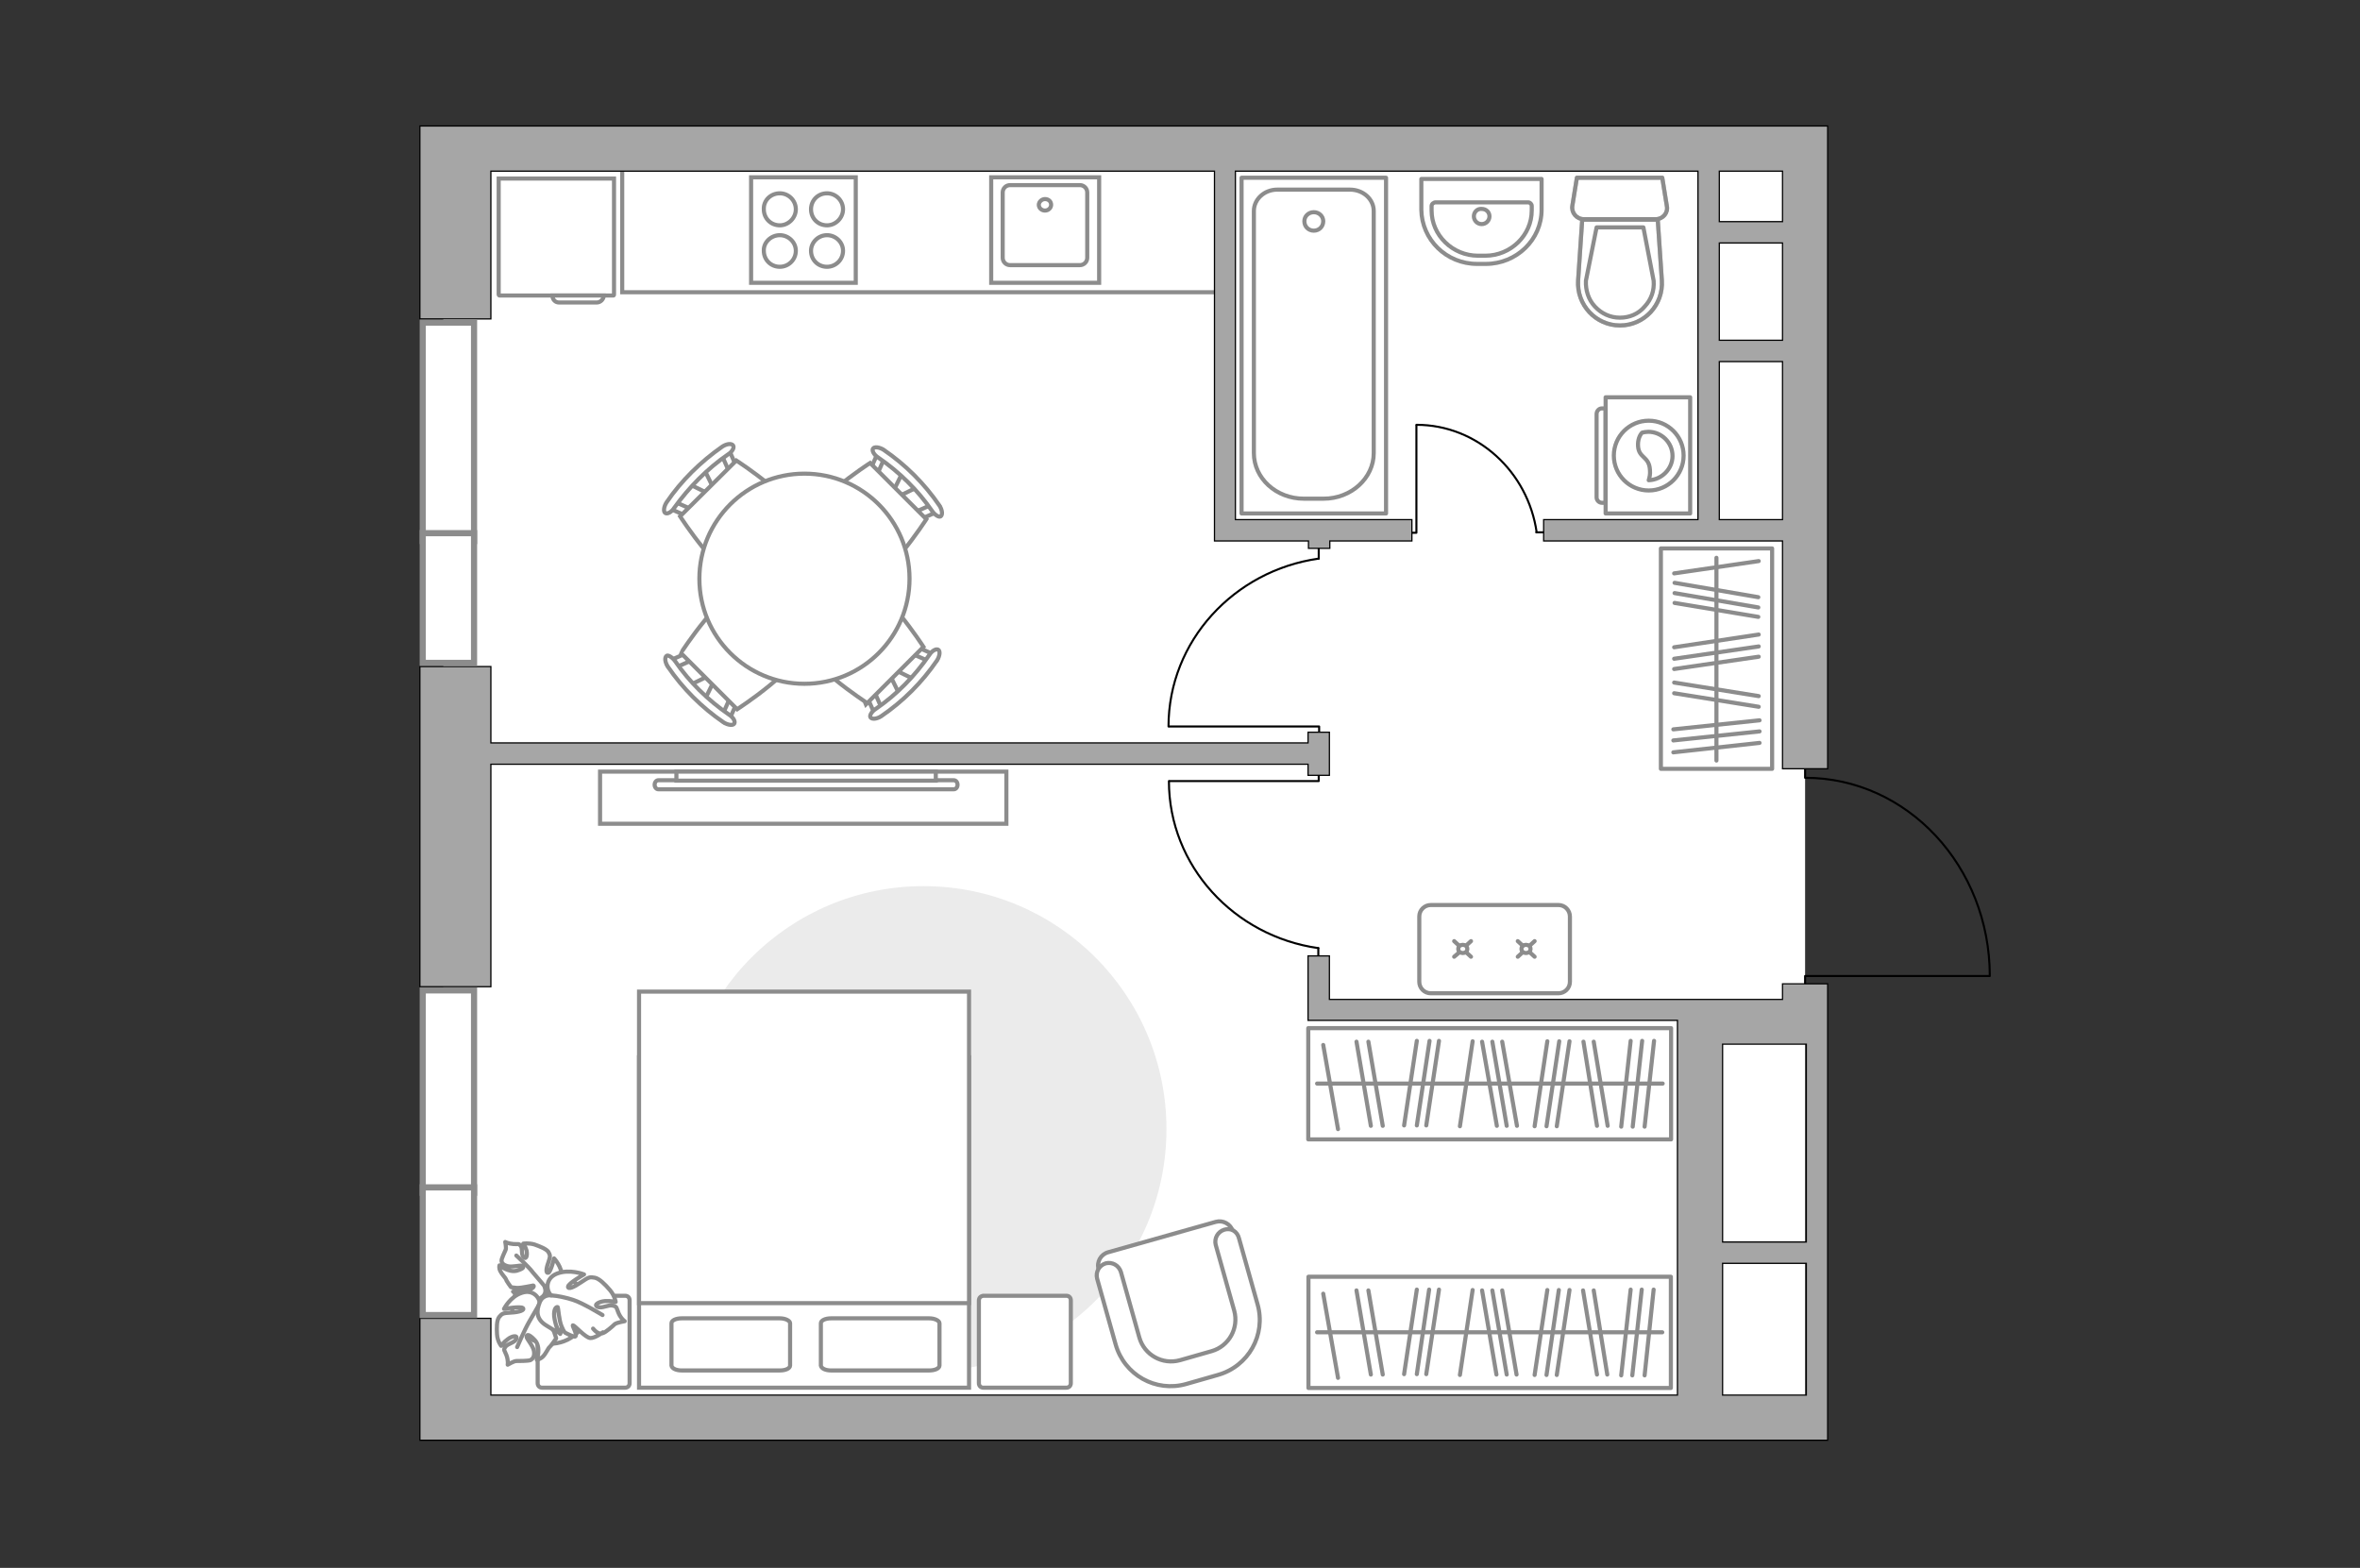 <?xml version="1.0" encoding="utf-8"?>
<!-- Generator: Adobe Illustrator 28.0.0, SVG Export Plug-In . SVG Version: 6.00 Build 0)  -->
<svg version="1.1" xmlns="http://www.w3.org/2000/svg" xmlns:xlink="http://www.w3.org/1999/xlink" x="0px" y="0px"
	 viewBox="0 0 575 382" style="enable-background:new 0 0 575 382;" xml:space="preserve">
<rect x="0" y="0" width="575" height="382" fill="#333333" stroke="none"/>
<style type="text/css">
	.st0{fill:#FFFFFF;}
	.st1{fill:#EBEBEB;}
	.st2{fill:#FFFFFF;stroke:#8C8C8C;stroke-miterlimit:10;}
	.st3{fill:#FFFFFF;stroke:#8C8C8C;stroke-linecap:round;stroke-miterlimit:10;}
	.st4{fill:none;stroke:#8C8C8C;stroke-linecap:round;stroke-linejoin:round;stroke-miterlimit:10;}
	.st5{fill:#FFFFFF;stroke:#8C8C8C;stroke-linecap:round;stroke-linejoin:round;stroke-miterlimit:10;}
	.st6{fill:none;stroke:#000000;stroke-width:0.5;stroke-linecap:round;stroke-linejoin:round;stroke-miterlimit:10;}
	.st7{fill:none;stroke:#8C8C8C;stroke-miterlimit:10;}
	.st8{opacity:0.5;}
	
		.st9{fill-rule:evenodd;clip-rule:evenodd;fill:none;stroke:#8C8C8C;stroke-linecap:round;stroke-linejoin:round;stroke-miterlimit:10;}
	.st10{fill:#A6A6A6;stroke:#000000;stroke-width:0.3;stroke-miterlimit:22.926;}
	.st11{fill:#FFFFFF;stroke:#8C8C8C;stroke-width:1.5;stroke-linecap:round;stroke-miterlimit:10;}
</style>
<g id="bg_1_">
	<rect x="108" y="41.1" class="st0" width="331.8" height="306"/>
</g>
<g id="furniture_1_">
	<path id="Vector_00000036933111391330374340000002681238923374541470_" class="st1" d="M284.2,275.1c0-32.7-26.5-59.2-59.2-59.2
		s-59.2,26.5-59.2,59.2s26.5,59.2,59.2,59.2S284.2,307.8,284.2,275.1z"/>
	<g>
		<path class="st2" d="M345.8,239.2v-15.9c0-1.6,1.3-2.8,2.8-2.8h31.1c1.6,0,2.8,1.3,2.8,2.8v15.9c0,1.6-1.3,2.8-2.8,2.8h-31.1
			C347,242,345.8,240.7,345.8,239.2z"/>
		<g>
			<g>
				<line class="st3" x1="373.9" y1="229.3" x2="372.7" y2="230.4"/>
				<ellipse class="st3" cx="371.8" cy="231.2" rx="1.1" ry="1"/>
				<line class="st3" x1="371" y1="232" x2="369.8" y2="233.1"/>
				<line class="st3" x1="369.8" y1="229.3" x2="371" y2="230.4"/>
				<line class="st3" x1="372.7" y1="232" x2="373.9" y2="233.1"/>
			</g>
			<g>
				<line class="st3" x1="358.4" y1="229.3" x2="357.2" y2="230.4"/>
				<ellipse class="st3" cx="356.4" cy="231.2" rx="1.1" ry="1"/>
				<line class="st3" x1="355.6" y1="232" x2="354.3" y2="233.1"/>
				<line class="st3" x1="354.3" y1="229.3" x2="355.5" y2="230.4"/>
				<line class="st3" x1="357.2" y1="232" x2="358.4" y2="233.1"/>
			</g>
		</g>
	</g>
	<g>
		<g id="Group_2_00000091698954573893505380000014058414202286374789_">
			<g id="Group_3_00000152985681151539337950000017781892177071071621_">
				<path id="Vector_10_00000177451280474182317450000010957514968480162464_" class="st2" d="M223.5,118.7l-5.1,2.5l-1-1l2.5-5.1
					L223.5,118.7z"/>
			</g>
			<g id="Group_4_00000034791804713814425880000010787940244036510850_">
				<path id="Vector_11_00000061465416070469588710000000523948386234808717_" class="st2" d="M212.5,115.2
					c-0.3-0.3-0.5-0.8-0.3-1.1l1.9-4.3c0.2-0.4,0.7-0.5,1.2-0.1c0.5,0.3,0.7,1,0.5,1.2l-1.9,4.3c-0.2,0.4-0.7,0.5-1.2,0.1
					C212.6,115.3,212.6,115.3,212.5,115.2z"/>
			</g>
			<g id="Group_5_00000098936023291706010930000010398376667685900200_">
				<path id="Vector_12_00000046312672717892458800000006491742154208877446_" class="st2" d="M223.4,126c-0.1-0.1-0.1-0.1-0.2-0.2
					c-0.3-0.5-0.3-1,0.1-1.2l4.3-1.9c0.4-0.2,1,0.1,1.3,0.6c0.3,0.5,0.3,1-0.1,1.2l-4.3,1.9C224.2,126.5,223.7,126.4,223.4,126z"/>
			</g>
			<path id="Vector_13_00000096753857851007988900000000203559418601842573_" class="st2" d="M209.7,142.5
				c-4.8,0-13.7-8.8-13.7-13.7c0-5.7,16-16,16-16l13.7,13.7C225.7,126.5,215.4,142.5,209.7,142.5z"/>
			<path id="Vector_14_00000158030889382535818890000010474868979121310868_" class="st2" d="M227.1,124.5c-3.5-5.1-8-9.5-13.1-13
				c-1.1-0.7-1.6-1.7-1.3-2.2c0.3-0.5,1.5-0.4,2.6,0.3c5.3,3.6,10,8.3,13.6,13.6c0.7,1.1,0.8,2.2,0.3,2.6
				C228.8,126.1,227.8,125.5,227.1,124.5z"/>
		</g>
		<g id="Group_2_00000032646936442934541800000016045355737046656914_">
			<g id="Group_3_00000031178792220535035960000000117795010942850184_">
				<path id="Vector_10_00000180360573057370418110000010953674303246052528_" class="st2" d="M168.1,166.9l5.1-2.5l1,1l-2.5,5.1
					L168.1,166.9z"/>
			</g>
			<g id="Group_4_00000078748924151541536860000013343402778419293335_">
				<path id="Vector_11_00000034054936928819919080000009425653121124030870_" class="st2" d="M179.1,170.4c0.3,0.3,0.5,0.8,0.3,1.1
					l-1.9,4.3c-0.2,0.4-0.7,0.5-1.2,0.1c-0.5-0.3-0.7-1-0.5-1.2l1.9-4.3c0.2-0.4,0.7-0.5,1.2-0.1C179,170.3,179,170.3,179.1,170.4z"
					/>
			</g>
			<g id="Group_5_00000135658961854647929520000000537104423541505174_">
				<path id="Vector_12_00000075856902273213979100000004558284096625476027_" class="st2" d="M168.2,159.6c0.1,0.1,0.1,0.1,0.2,0.2
					c0.3,0.5,0.3,1-0.1,1.2l-4.3,1.9c-0.4,0.2-1-0.1-1.3-0.6c-0.3-0.5-0.3-1,0.1-1.2l4.3-1.9C167.4,159.1,167.9,159.2,168.2,159.6z"
					/>
			</g>
			<path id="Vector_13_00000032618001757549062390000012881502789058666428_" class="st2" d="M181.9,143.1c4.8,0,13.7,8.8,13.7,13.7
				c0,5.7-16,16-16,16l-13.7-13.7C165.9,159.1,176.2,143.1,181.9,143.1z"/>
			<path id="Vector_14_00000000195240920632912780000000285713904492363702_" class="st2" d="M164.5,161.1c3.5,5.1,8,9.5,13.1,13
				c1.1,0.7,1.6,1.7,1.3,2.2c-0.3,0.5-1.5,0.4-2.6-0.3c-5.3-3.6-10-8.3-13.6-13.6c-0.7-1.1-0.8-2.2-0.3-2.6
				C162.7,159.5,163.8,160.1,164.5,161.1z"/>
		</g>
		<g id="Group_2_00000111162214832714874840000004849786423697209006_">
			<g id="Group_3_00000086677032616025024110000002946921562720968604_">
				<path id="Vector_10_00000129187365357386538380000009072818417789993616_" class="st2" d="M219.1,169.1l-2.5-5.1l1-1l5.1,2.5
					L219.1,169.1z"/>
			</g>
			<g id="Group_4_00000032610834046111455600000001762065008217598385_">
				<path id="Vector_11_00000052789485403453231820000013638688471825591958_" class="st2" d="M222.7,158.1c0.3-0.3,0.8-0.5,1.1-0.3
					l4.3,1.9c0.4,0.2,0.5,0.7,0.1,1.2c-0.3,0.5-1,0.7-1.2,0.5l-4.3-1.9c-0.4-0.2-0.5-0.7-0.1-1.2
					C222.5,158.2,222.6,158.2,222.7,158.1z"/>
			</g>
			<g id="Group_5_00000071523208864149843880000005217755518661679268_">
				<path id="Vector_12_00000169555633544484633120000008184725371623810187_" class="st2" d="M211.8,169c0.1-0.1,0.1-0.1,0.2-0.2
					c0.5-0.3,1-0.3,1.2,0.1l1.9,4.3c0.2,0.4-0.1,1-0.6,1.3c-0.5,0.3-1,0.3-1.2-0.1l-1.9-4.3C211.4,169.8,211.5,169.3,211.8,169z"/>
			</g>
			<path id="Vector_13_00000132789753384108980440000014185842328448395422_" class="st2" d="M195.3,155.3c0-4.8,8.8-13.7,13.7-13.7
				c5.7,0,16,16,16,16l-13.7,13.7C211.3,171.3,195.3,161,195.3,155.3z"/>
			<path id="Vector_14_00000097494539492223762650000016601221651097372330_" class="st2" d="M213.4,172.7c5.1-3.5,9.5-8,13-13.1
				c0.7-1.1,1.7-1.6,2.2-1.3c0.5,0.3,0.4,1.5-0.3,2.6c-3.6,5.3-8.3,10-13.6,13.6c-1.1,0.7-2.2,0.8-2.6,0.3
				C211.8,174.4,212.3,173.4,213.4,172.7z"/>
		</g>
		<g id="Group_2_00000088128450875387045260000002263714829961956250_">
			<g id="Group_3_00000135681088428661951190000013066995745237905803_">
				<path id="Vector_10_00000101798849600186535280000000111871868372584834_" class="st2" d="M171.6,114.4l2.5,5.1l-1,1L168,118
					L171.6,114.4z"/>
			</g>
			<g id="Group_4_00000120551936191376037060000000664911759505901968_">
				<path id="Vector_11_00000137825630964415699330000009631007579265648772_" class="st2" d="M168.1,125.3
					c-0.3,0.3-0.8,0.5-1.1,0.3l-4.3-1.9c-0.4-0.2-0.5-0.7-0.1-1.2c0.3-0.5,1-0.7,1.2-0.5l4.3,1.9c0.4,0.2,0.5,0.7,0.1,1.2
					C168.2,125.2,168.1,125.2,168.1,125.3z"/>
			</g>
			<g id="Group_5_00000066510719056507600300000016286763956665790907_">
				<path id="Vector_12_00000090984449447246140850000001586813681747583894_" class="st2" d="M178.9,114.5
					c-0.1,0.1-0.1,0.1-0.2,0.2c-0.5,0.3-1,0.3-1.2-0.1l-1.9-4.3c-0.2-0.4,0.1-1,0.6-1.3c0.5-0.3,1-0.3,1.2,0.1l1.9,4.3
					C179.4,113.7,179.3,114.2,178.9,114.5z"/>
			</g>
			<path id="Vector_13_00000080918772802108948180000003018611292821289089_" class="st2" d="M195.4,128.2c0,4.8-8.9,13.7-13.7,13.6
				c-5.7,0-16-16-16-16l13.7-13.6C179.4,112.2,195.4,122.5,195.4,128.2z"/>
			<path id="Vector_14_00000161592527410322646160000005714803964668929694_" class="st2" d="M177.4,110.7c-5.1,3.5-9.5,8-13.1,13
				c-0.7,1.1-1.7,1.6-2.2,1.3c-0.5-0.3-0.4-1.5,0.3-2.6c3.6-5.3,8.3-9.9,13.6-13.6c1.1-0.7,2.2-0.8,2.6-0.3
				C179,109,178.4,110.1,177.4,110.7z"/>
		</g>
		<g>
			<circle class="st2" cx="196" cy="141" r="25.6"/>
		</g>
	</g>
	<g>
		<g>
			<path id="Vector_98_00000140710878974929441760000018119812233529023391_" class="st2" d="M236.1,257.6h-80.4l0,80.5h80.4
				L236.1,257.6z"/>
			<path id="Vector_99_00000042713103973247831820000007913971629817543614_" class="st2" d="M155.7,241.6l80.4,0v75.9l-70.9,0h-9.5
				v-10.3V241.6z"/>
			<path id="Vector_100_00000047754905181092423160000009009225119169941899_" class="st4" d="M202.5,333.9h23.9
				c1.4,0,2.5-0.5,2.5-1.2v-10.3c0-0.6-1.1-1.2-2.5-1.2l-23.9,0c-1.4,0-2.5,0.5-2.5,1.2v10.3C200.1,333.4,201.1,333.9,202.5,333.9z"
				/>
			<path id="Vector_101_00000153664060612645372240000012735839856263628930_" class="st4" d="M166.1,333.9h23.9
				c1.4,0,2.5-0.5,2.5-1.2v-10.3c0-0.6-1.1-1.2-2.5-1.2h-23.9c-1.4,0-2.5,0.5-2.5,1.2v10.3C163.7,333.4,164.7,333.9,166.1,333.9z"/>
		</g>
		<path id="Vector_5_00000181054854376127155800000000374525418727417225_" class="st5" d="M131,316.9V337c0,0.6,0.4,1.1,1.1,1.1
			h20.2c0.6,0,1.1-0.4,1.1-1.1v-20.2c0-0.6-0.4-1.1-1.1-1.1H132C131.4,315.8,131,316.2,131,316.9z"/>
		<path id="Vector_5_00000011715660807199646100000011048168461327124369_" class="st5" d="M238.5,316.9V337c0,0.6,0.4,1.1,1.1,1.1
			h20.2c0.6,0,1.1-0.4,1.1-1.1v-20.2c0-0.6-0.4-1.1-1.1-1.1h-20.2C238.9,315.8,238.5,316.2,238.5,316.9z"/>
	</g>
	<g>
		<path id="Vector_60_00000126312630698349680460000001354002426239257484_" class="st2" d="M129.6,311.3c-4.4,2.2-6.1,7.4-3.7,11.6
			c2.4,4.2,7.9,5.7,12.4,3.5c4.4-2.2,6.1-7.4,3.7-11.6S134.1,309,129.6,311.3z"/>
		<path class="st5" d="M132.7,313.6c0,0,0.7,1.4-0.6,2.4c-1.4,1.1-3,1.7-5,0.3c-2-1.4-2.1-1.6-2.1-1.6s2.7,0.1,4-0.5
			c1.3-0.5,1.1-1,0.9-1s-2.6,0.6-3.9,0.6c-1.3-0.1-1.5-0.2-1.5-0.2s-1.2-1.6-1.2-1.9c-0.1-0.3-1-1.2-1.4-2c-0.4-0.8-0.2-1.4-0.2-1.4
			s2.2,1.8,4.2,1.3c2-0.6,1.7-1,1.3-1.2c-0.4-0.2-2.4,0.4-3.5,0.1c-1.1-0.3-1.5-0.8-1.5-1.4c0-0.5,0.8-2.1,1-2.6
			c0.2-0.5-0.1-1.9-0.1-1.9s0.7,0.4,2,0.5c1.3,0.1,1.3-0.2,1.8,0.5c0.5,0.7,0,2,0.7,2.7c0.7,0.7,0.9-0.6,0.7-1.6
			c-0.3-1-0.8-1.7-0.8-1.7s1.3-0.2,2.7,0.2c1.4,0.5,2.9,1.1,3.4,1.8c0.4,0.8,0.6,0.9,0,2.6c-0.6,1.6-0.6,2.7,0,2.5
			c0.6-0.2,1.4-3.5,1.4-3.5s2,2.1,1.9,4.5C136.4,313.6,133.8,314.1,132.7,313.6z"/>
		<path class="st4" d="M125.8,305.9c0,0,3,2.7,4.1,4.2c0.8,0.9,2.3,2.7,2.9,3.4c0.9,1.1,1.4,2.3,1.6,3.7"/>
		<path class="st5" d="M131.5,317.7c0,0,1.2-1.4,3.1-0.5c1.9,0.9,3.4,2.2,2.7,4.9c-0.7,2.7-0.8,2.9-0.8,2.9s-1.2-2.7-2.4-3.8
			c-1.2-1.1-1.6-0.6-1.6-0.4c0,0.1,1.9,2.3,2.5,3.7c0.5,1.4,0.5,1.6,0.5,1.6s-1.3,1.9-1.6,2.1c-0.3,0.2-0.9,1.6-1.6,2.3
			c-0.7,0.7-1.5,0.8-1.5,0.8s1.1-3.1-0.5-4.8c-1.6-1.7-2-1.3-2-0.8c0,0.5,1.6,2.2,1.8,3.5c0.2,1.3-0.3,1.9-0.9,2.2
			c-0.6,0.2-2.8,0.2-3.4,0.2s-2.1,0.9-2.1,0.9s0.2-0.9-0.3-2.3c-0.5-1.3-0.8-1.2-0.3-2c0.6-0.9,2.3-1,2.7-2c0.4-1-1.1-0.7-2.1,0.1
			c-1,0.7-1.6,1.6-1.6,1.6s-0.9-1.1-1-2.8c-0.1-1.6-0.1-3.4,0.5-4.2c0.7-0.8,0.8-1,2.9-1.1c2.1-0.1,3.4-0.6,2.9-1.1
			c-0.5-0.5-4.6,0.2-4.6,0.2s1.5-3,4.3-3.9C129.9,314,131.6,316.3,131.5,317.7z"/>
		<path class="st4" d="M126,328.2c0,0,1.8-4.2,2.9-6.1c0.7-1.2,2-3.5,2.6-4.5c0.8-1.4,2-2.5,3.5-3.3"/>
		<g>
			<path class="st5" d="M144.5,323.7c0.9,1.1,1.7,1.4,2.4,1.1c0.7-0.2,2.4-1.7,2.9-2.2c0.6-0.4,2.4-0.7,2.4-0.7s-0.9-0.6-1.5-2
				c-0.6-1.4-0.3-1.5-1.4-1.8c-1.1-0.3-2.6,0.8-3.7,0.3c-1.1-0.5,0.4-1.3,1.8-1.4c1.4-0.1,2.6,0.2,2.6,0.2s-0.2-1.5-1.4-2.9
				c-1.2-1.4-2.6-2.8-3.7-3c-1.2-0.2-1.4-0.2-3.3,1.1s-3.2,1.8-3.2,1.1c0-0.8,3.9-3,3.9-3s-3.5-1.4-6.6-0.2c-3,1.2-2.6,4.3-1.4,5.3
				c0,0-2-0.3-2.8,1.7c-0.8,2-1,4.1,1.7,5.7c2.7,1.7,2.9,1.7,2.9,1.7s-1.2-3-1.1-4.7c0.1-1.7,0.9-1.6,0.9-1.5
				c0.1,0.1,0.3,3.2,0.9,4.6c0.6,1.5,0.9,1.6,0.9,1.6s2.2,1.2,2.5,0.9c0.5-0.5-0.9-2.7-0.6-2.7c0.4,0,3,3,4.2,3.1
				c1.1,0.1,3.1-1.4,3.1-1.4"/>
			<path class="st4" d="M146.8,320.4c0,0-4.9-3-7.2-3.7c-1.5-0.5-3.7-1-5.4-1.1"/>
		</g>
	</g>
	<g>
		<path id="Vector_93_00000048474763558944044540000011895770637576203701_" class="st2" d="M245.2,188h-99v12.7h99V188z"/>
		<g>
			<g>
				<path class="st2" d="M232.4,190.1c0.5,0,0.9,0.5,0.9,1.1c0,0.6-0.4,1.1-0.9,1.1l-72,0c-0.5,0-0.9-0.5-0.9-1.1s0.4-1.1,0.9-1.1
					L232.4,190.1z"/>
				<rect x="164.8" y="188" class="st2" width="63.2" height="2.2"/>
			</g>
		</g>
	</g>
	<g>
		<path id="Vector_37_00000041994819243642776210000007697638996701631375_" class="st2" d="M296.2,297.7l-26.2,7.4
			c-1.8,0.5-2.9,2.4-2.3,4.2l5.1,18.1c1.8,6.6,8.8,10.5,15.4,8.6l8.7-2.5c6.6-1.8,10.5-8.8,8.6-15.4l-5.1-18.1
			C299.8,298.2,298,297.2,296.2,297.7z"/>
		<path id="Vector_38_00000070102262426437232580000004598591764458431909_" class="st2" d="M298.3,299.6c-1.6,0.5-2.5,2.1-2.1,3.7
			l4.5,16c1.2,4.3-1.3,8.7-5.5,9.9l-7.7,2.2c-4.3,1.2-8.7-1.3-9.9-5.5l-4.5-16c-0.5-1.6-2.1-2.5-3.7-2.1c-1.6,0.5-2.5,2.1-2.1,3.7
			l4.5,16c2.1,7.5,9.8,11.8,17.2,9.7l7.7-2.2c7.5-2.1,11.8-9.8,9.7-17.2l-4.5-16C301.5,300,299.9,299.1,298.3,299.6z"/>
	</g>
	<g id="Group_34_00000114062014552846783100000017773901107120214408_">
		<path id="Vector_158_00000017489548623618230750000017576228804414501305_" class="st6" d="M284.9,177h36.5v1.6"/>
		<path id="Vector_159_00000046315910051216419170000012352741790862714514_" class="st6" d="M321.3,133.6v2.5"/>
		<path id="Vector_160_00000030444934844117467000000009256407402632445358_" class="st6" d="M321.3,136.1
			c-20.6,2.9-36.6,20.1-36.6,40.9"/>
	</g>
	<g id="Group_34_00000103261637956018191760000008173859233860010381_">
		<path id="Vector_158_00000118396087817718899000000009467887964474838434_" class="st6" d="M285,190.3l36.3,0v-1.5"/>
		<path id="Vector_159_00000141445424710769355210000007633610526798682770_" class="st6" d="M321.2,233.5V231"/>
		<path id="Vector_160_00000176000774344033860070000004917320282748319115_" class="st6" d="M321.2,231
			c-20.5-2.9-36.4-20-36.4-40.7"/>
	</g>
	<g>
		
			<rect x="318.7" y="250.5" transform="matrix(-1 2.640909e-10 -2.640909e-10 -1 725.851 528.098)" class="st4" width="88.4" height="27.1"/>
		<line class="st4" x1="403" y1="253.6" x2="400.7" y2="274.5"/>
		<line class="st4" x1="400.1" y1="253.6" x2="397.8" y2="274.5"/>
		<line class="st4" x1="366" y1="253.8" x2="369.6" y2="274.3"/>
		<line class="st4" x1="363.6" y1="253.8" x2="367.1" y2="274.3"/>
		<line class="st4" x1="361.1" y1="253.8" x2="364.7" y2="274.3"/>
		<line class="st4" x1="333.4" y1="253.8" x2="336.9" y2="274.3"/>
		<line class="st4" x1="330.5" y1="253.8" x2="334" y2="274.3"/>
		<line class="st4" x1="322.4" y1="254.6" x2="326" y2="275.1"/>
		<line class="st4" x1="397.3" y1="253.6" x2="395" y2="274.5"/>
		<line class="st4" x1="388.3" y1="253.8" x2="391.7" y2="274.3"/>
		<line class="st4" x1="385.8" y1="253.8" x2="389.1" y2="274.3"/>
		<line class="st4" x1="382.4" y1="253.7" x2="379.3" y2="274.4"/>
		<line class="st4" x1="377" y1="253.7" x2="373.9" y2="274.4"/>
		<line class="st4" x1="358.8" y1="253.7" x2="355.7" y2="274.4"/>
		<line class="st4" x1="350.6" y1="253.6" x2="347.5" y2="274.2"/>
		<line class="st4" x1="348.3" y1="253.6" x2="345.2" y2="274.2"/>
		<line class="st4" x1="345.2" y1="253.6" x2="342.1" y2="274.2"/>
		<line class="st4" x1="379.9" y1="253.7" x2="376.8" y2="274.4"/>
		<line class="st4" x1="405.1" y1="264" x2="320.9" y2="264"/>
	</g>
	<g>
		
			<rect x="318.7" y="311.1" transform="matrix(-1 2.642361e-10 -2.642361e-10 -1 725.796 649.268)" class="st4" width="88.3" height="27.1"/>
		<line class="st4" x1="402.9" y1="314.2" x2="400.7" y2="335.1"/>
		<line class="st4" x1="400" y1="314.2" x2="397.7" y2="335.1"/>
		<line class="st4" x1="366" y1="314.4" x2="369.5" y2="334.9"/>
		<line class="st4" x1="363.6" y1="314.4" x2="367.1" y2="334.9"/>
		<line class="st4" x1="361.1" y1="314.4" x2="364.6" y2="334.9"/>
		<line class="st4" x1="333.4" y1="314.4" x2="336.9" y2="334.9"/>
		<line class="st4" x1="330.5" y1="314.4" x2="334" y2="334.9"/>
		<line class="st4" x1="322.4" y1="315.2" x2="326" y2="335.7"/>
		<line class="st4" x1="397.3" y1="314.2" x2="395" y2="335.1"/>
		<line class="st4" x1="388.3" y1="314.4" x2="391.6" y2="334.9"/>
		<line class="st4" x1="385.7" y1="314.4" x2="389.1" y2="334.9"/>
		<line class="st4" x1="382.4" y1="314.3" x2="379.3" y2="335"/>
		<line class="st4" x1="377" y1="314.3" x2="373.9" y2="335"/>
		<line class="st4" x1="358.8" y1="314.3" x2="355.7" y2="335"/>
		<line class="st4" x1="350.6" y1="314.2" x2="347.5" y2="334.8"/>
		<line class="st4" x1="348.2" y1="314.2" x2="345.2" y2="334.8"/>
		<line class="st4" x1="345.2" y1="314.2" x2="342.1" y2="334.8"/>
		<line class="st4" x1="379.8" y1="314.3" x2="376.8" y2="335"/>
		<line class="st4" x1="405" y1="324.6" x2="320.9" y2="324.6"/>
	</g>
	<g>
		
			<rect x="391.4" y="147" transform="matrix(-3.653619e-10 -1 1 -3.653619e-10 257.667 578.721)" class="st4" width="53.7" height="27.1"/>
		<line class="st4" x1="407.7" y1="183.3" x2="428.7" y2="181"/>
		<line class="st4" x1="407.7" y1="180.4" x2="428.7" y2="178.2"/>
		<line class="st4" x1="408" y1="146.9" x2="428.4" y2="150.3"/>
		<line class="st4" x1="408" y1="144.5" x2="428.4" y2="148"/>
		<line class="st4" x1="408" y1="142" x2="428.4" y2="145.5"/>
		<line class="st4" x1="407.7" y1="177.7" x2="428.7" y2="175.5"/>
		<line class="st4" x1="407.9" y1="168.9" x2="428.5" y2="172.2"/>
		<line class="st4" x1="407.9" y1="166.3" x2="428.5" y2="169.6"/>
		<line class="st4" x1="407.9" y1="163" x2="428.5" y2="160"/>
		<line class="st4" x1="407.9" y1="157.7" x2="428.5" y2="154.6"/>
		<line class="st4" x1="407.9" y1="139.7" x2="428.5" y2="136.7"/>
		<line class="st4" x1="407.9" y1="160.5" x2="428.5" y2="157.5"/>
		<line class="st4" x1="418.2" y1="185.3" x2="418.2" y2="135.9"/>
	</g>
	<g id="Group_34_00000048471209331294433010000006651853152689865648_">
		<path id="Vector_158_00000003790702554804177730000010884225841640007578_" class="st6" d="M345.1,103.7v26.1H344"/>
		<path id="Vector_159_00000080171350200374292550000014975381694378969003_" class="st6" d="M376.1,129.7h-1.8"/>
		<path id="Vector_160_00000046297513076398294290000016371864618128271238_" class="st6" d="M374.4,129.7
			c-2.1-14.7-14.4-26.2-29.3-26.2"/>
	</g>
	<polyline class="st7" points="151.6,41.7 151.6,71.2 295.9,71.2 	"/>
</g>
<g id="plan">
	<g>
		<path id="Vector_8_00000068642458606237328430000003757756036925457815_" class="st2" d="M149.4,72h-27.7c-0.1,0-0.2-0.1-0.2-0.2
			V43.5h28.1v28.3C149.6,71.9,149.6,72,149.4,72z"/>
		<path id="Vector_9_00000149341078274715134020000006437570281873653408_" class="st2" d="M134.6,72h12.5c0,0.9-0.8,1.7-1.7,1.7
			h-9.2C135.3,73.7,134.6,73,134.6,72z"/>
	</g>
	<g>
		<path id="Vector_142_00000129889474596374590550000004568555822724009639_" class="st2" d="M208.5,68.9h-25.5V43.2h25.5V68.9z"/>
		<g id="Group_28_00000002382524675104324990000008851045451247769504_">
			<g id="Group_29_00000088854257662174534320000002268997531142164649_">
				<path id="Vector_143_00000033362381564294903980000004589436698397418425_" class="st2" d="M190,57.3c2.1,0,3.9,1.7,3.9,3.8
					c0,2.2-1.8,3.9-3.9,3.9c-2.2,0-3.9-1.7-3.9-3.9C186,59.1,187.8,57.3,190,57.3z"/>
				<path id="Vector_144_00000019663590347696748690000000309164198236651191_" class="st2" d="M190,47.1c2.1,0,3.9,1.7,3.9,3.9
					c0,2.1-1.8,3.9-3.9,3.9c-2.2,0-3.9-1.7-3.9-3.9C186,48.8,187.8,47.1,190,47.1z"/>
			</g>
			<g id="Group_30_00000125587785253692845280000009238167307288402620_">
				<path id="Vector_145_00000181061375467692054210000001874485848926734758_" class="st2" d="M201.5,57.3c2.1,0,3.9,1.7,3.9,3.8
					c0,2.2-1.8,3.9-3.9,3.9c-2.2,0-3.9-1.7-3.9-3.9C197.6,59.1,199.3,57.3,201.5,57.3z"/>
				<path id="Vector_146_00000011017939413568740440000000817653667644328838_" class="st2" d="M201.5,47.1c2.1,0,3.9,1.7,3.9,3.9
					c0,2.1-1.8,3.9-3.9,3.9c-2.2,0-3.9-1.7-3.9-3.9C197.6,48.8,199.3,47.1,201.5,47.1z"/>
			</g>
		</g>
	</g>
	<g>
		<g id="Group_27_00000052073091204590273130000001684238329096336528_">
			<path id="Vector_140_00000075857014348987259510000005942091189747716225_" class="st2" d="M267.8,68.9h-26.3V43.2h26.3V68.9z"/>
		</g>
		<path id="Vector_141_00000136405190070405719520000016254574393505751707_" class="st2" d="M246.1,45.1h17c1,0,1.8,0.8,1.8,1.8
			v15.9c0,1-0.8,1.8-1.8,1.8h-17c-1,0-1.8-0.8-1.8-1.8V46.9C244.3,45.9,245.1,45.1,246.1,45.1z"/>
		<path id="Vector_139_00000133490840163539821250000003677634250997907364_" class="st2" d="M254.6,51.3c0.9,0,1.5-0.7,1.5-1.4
			c0-0.8-0.6-1.4-1.5-1.4c-0.8,0-1.5,0.7-1.5,1.4C253.1,50.7,253.8,51.3,254.6,51.3z"/>
	</g>
	<g>
		<path class="st4" d="M359.9,64.3h2.1c7.5,0,13.6-5.9,13.6-13.2l0-7.5l-29.3,0l0,7.5C346.4,58.4,352.4,64.3,359.9,64.3z"/>
		<path class="st4" d="M360.1,62.3l1.8,0c6.2,0,11.3-5,11.3-11v-1.1c0-0.5-0.4-0.9-0.9-0.9l-22.5,0c-0.5,0-1,0.4-1,0.9v1.1
			C348.8,57.3,353.9,62.3,360.1,62.3z"/>
		<path class="st4" d="M359.1,52.7c0,1,0.8,1.9,1.9,1.9c1.1,0,1.9-0.9,1.9-1.9c0-1-0.8-1.8-1.9-1.8
			C359.9,50.8,359.1,51.7,359.1,52.7z"/>
	</g>
	<g>
		<g class="st8">
			<path class="st4" d="M403.4,53.4l-17.5,0c-1.8,0-3.1-1.6-2.8-3.3l1.1-6.8l20.8,0l1.1,6.8C406.5,51.8,405.2,53.4,403.4,53.4z"/>
			<path class="st4" d="M385.5,53.5l18.4,0l1,14.8c0.4,6-4.3,11-10.2,11c-5.9,0-10.6-5-10.2-11L385.5,53.5z"/>
		</g>
		<g>
			<path class="st4" d="M403.4,53.4l-17.5,0c-1.8,0-3.1-1.6-2.8-3.3l1.1-6.8l20.8,0l1.1,6.8C406.5,51.8,405.2,53.4,403.4,53.4z"/>
			<path class="st4" d="M394.7,79.3L394.7,79.3c-5.9,0-10.6-5-10.2-11l1-14.8l18.4,0l1,14.8C405.3,74.3,400.6,79.3,394.7,79.3z"/>
			<path class="st4" d="M389,55.4l-2.6,13c-0.1,2.3,0.6,4.6,2.2,6.3c1.6,1.7,3.7,2.7,6.1,2.7c2.3,0,4.5-0.9,6-2.7
				c1.6-1.7,2.4-3.9,2.2-6.3l-2.5-13L389,55.4z"/>
		</g>
	</g>
	<g>
		<g>
			<path class="st4" d="M391.2,96.8l0,28.3l20.6,0l0-28.3L391.2,96.8z"/>
			<path class="st9" d="M389,100.9l0,20.3c0,0.7,0.6,1.3,1.3,1.3h0.9l0-23h-0.9C389.6,99.5,389,100.1,389,100.9z"/>
		</g>
		<g>
			<circle class="st4" cx="401.7" cy="111" r="8.5"/>
			<path class="st4" d="M399.1,108.7c0.2,3,2.7,2.4,2.9,5.8c0.1,1.1-0.1,1.8-0.3,2.5c3.2-0.1,5.8-2.8,5.8-5.9c0-3.3-2.7-5.9-5.9-5.9
				c-0.5,0-1,0.1-1.5,0.2C399.5,106,399,107.2,399.1,108.7z"/>
		</g>
	</g>
	<g>
		<polyline class="st4" points="337.7,125.1 337.7,43.3 302.5,43.3 302.5,125.1 337.7,125.1 		"/>
		<path class="st4" d="M317.7,121.5h4.8c6.7,0,12.2-5,12.2-11.1l0-59c0-2.9-2.6-5.2-5.8-5.2l-17.7,0c-3.2,0-5.7,2.4-5.7,5.2l0,59
			C305.5,116.5,310.9,121.5,317.7,121.5z"/>
		<path class="st4" d="M317.8,53.9c0,1.3,1,2.3,2.3,2.3c1.3,0,2.3-1,2.3-2.3c0-1.2-1-2.2-2.3-2.2C318.8,51.7,317.8,52.7,317.8,53.9z
			"/>
	</g>
	<path class="st6" d="M439.8,187v2.5c24.9,0,45,21.6,45,48.3h-45v1.9"/>
	<g>
		<path class="st10" d="M119.6,41.7l176.3,0v84.9h0v5.2h22.9v1.8h5.2v-1.8H344l0-5.2H301l0-84.9l112.7,0l0,11V54h0v5.2h0v19.1v9.8
			v38.5l-37.6,0v5.2h58.2l0,55.5l11,0l0-156.6l-11,0v0l-314.7,0v0h-17.3l0,47h17.3L119.6,41.7z M434.3,126.6h-15.4V88.1h15.4
			L434.3,126.6z M418.9,41.7h15.4V54l-15.4,0L418.9,41.7z M418.9,59.2h15.4v23.7h-15.4v-4.6h0L418.9,59.2L418.9,59.2z"/>
		<polygon class="st10" points="119.6,186.2 318.7,186.2 318.7,188.9 323.9,188.9 323.9,178.4 318.7,178.4 318.7,181 119.6,181 
			119.6,162.4 102.3,162.4 102.3,240.4 119.6,240.4 		"/>
		<path class="st10" d="M445.3,239.7h-11v3.8h-14.6v0l-11,0v0l-84.8,0l0-10.6h-5.2l0,15.7h5.2v0l84.8,0v5.8h0l0,85.5l-289.1,0
			l0-18.7h-17.3l0,29.7l17.3,0v0l320.5,0v0l5.2,0l0-96.5v-0.9h0L445.3,239.7z M440.1,339.9h-20.4v-32.1l20.4,0V339.9z M440.1,302.6
			l-20.4,0l0-48.2l20.4,0L440.1,302.6z"/>
	</g>
</g>
<g id="windows_1_">
	<rect x="103" y="78.6" class="st11" width="12.5" height="53.2"/>
	<rect x="103" y="129.9" class="st11" width="12.5" height="31.6"/>
	<rect x="103" y="241.3" class="st11" width="12.5" height="49.3"/>
	<rect x="103" y="289.3" class="st11" width="12.5" height="31.1"/>
</g>
<g id="points">
	<path id="r1" class="st4" d="M197.6,279.6"/>
	<path id="k1" class="st4" d="M256.1,96.5"/>
	<path id="s1" class="st4" d="M382.5,99.2"/>
	<path id="h1" class="st4" d="M366,176.2"/>
</g>
</svg>
